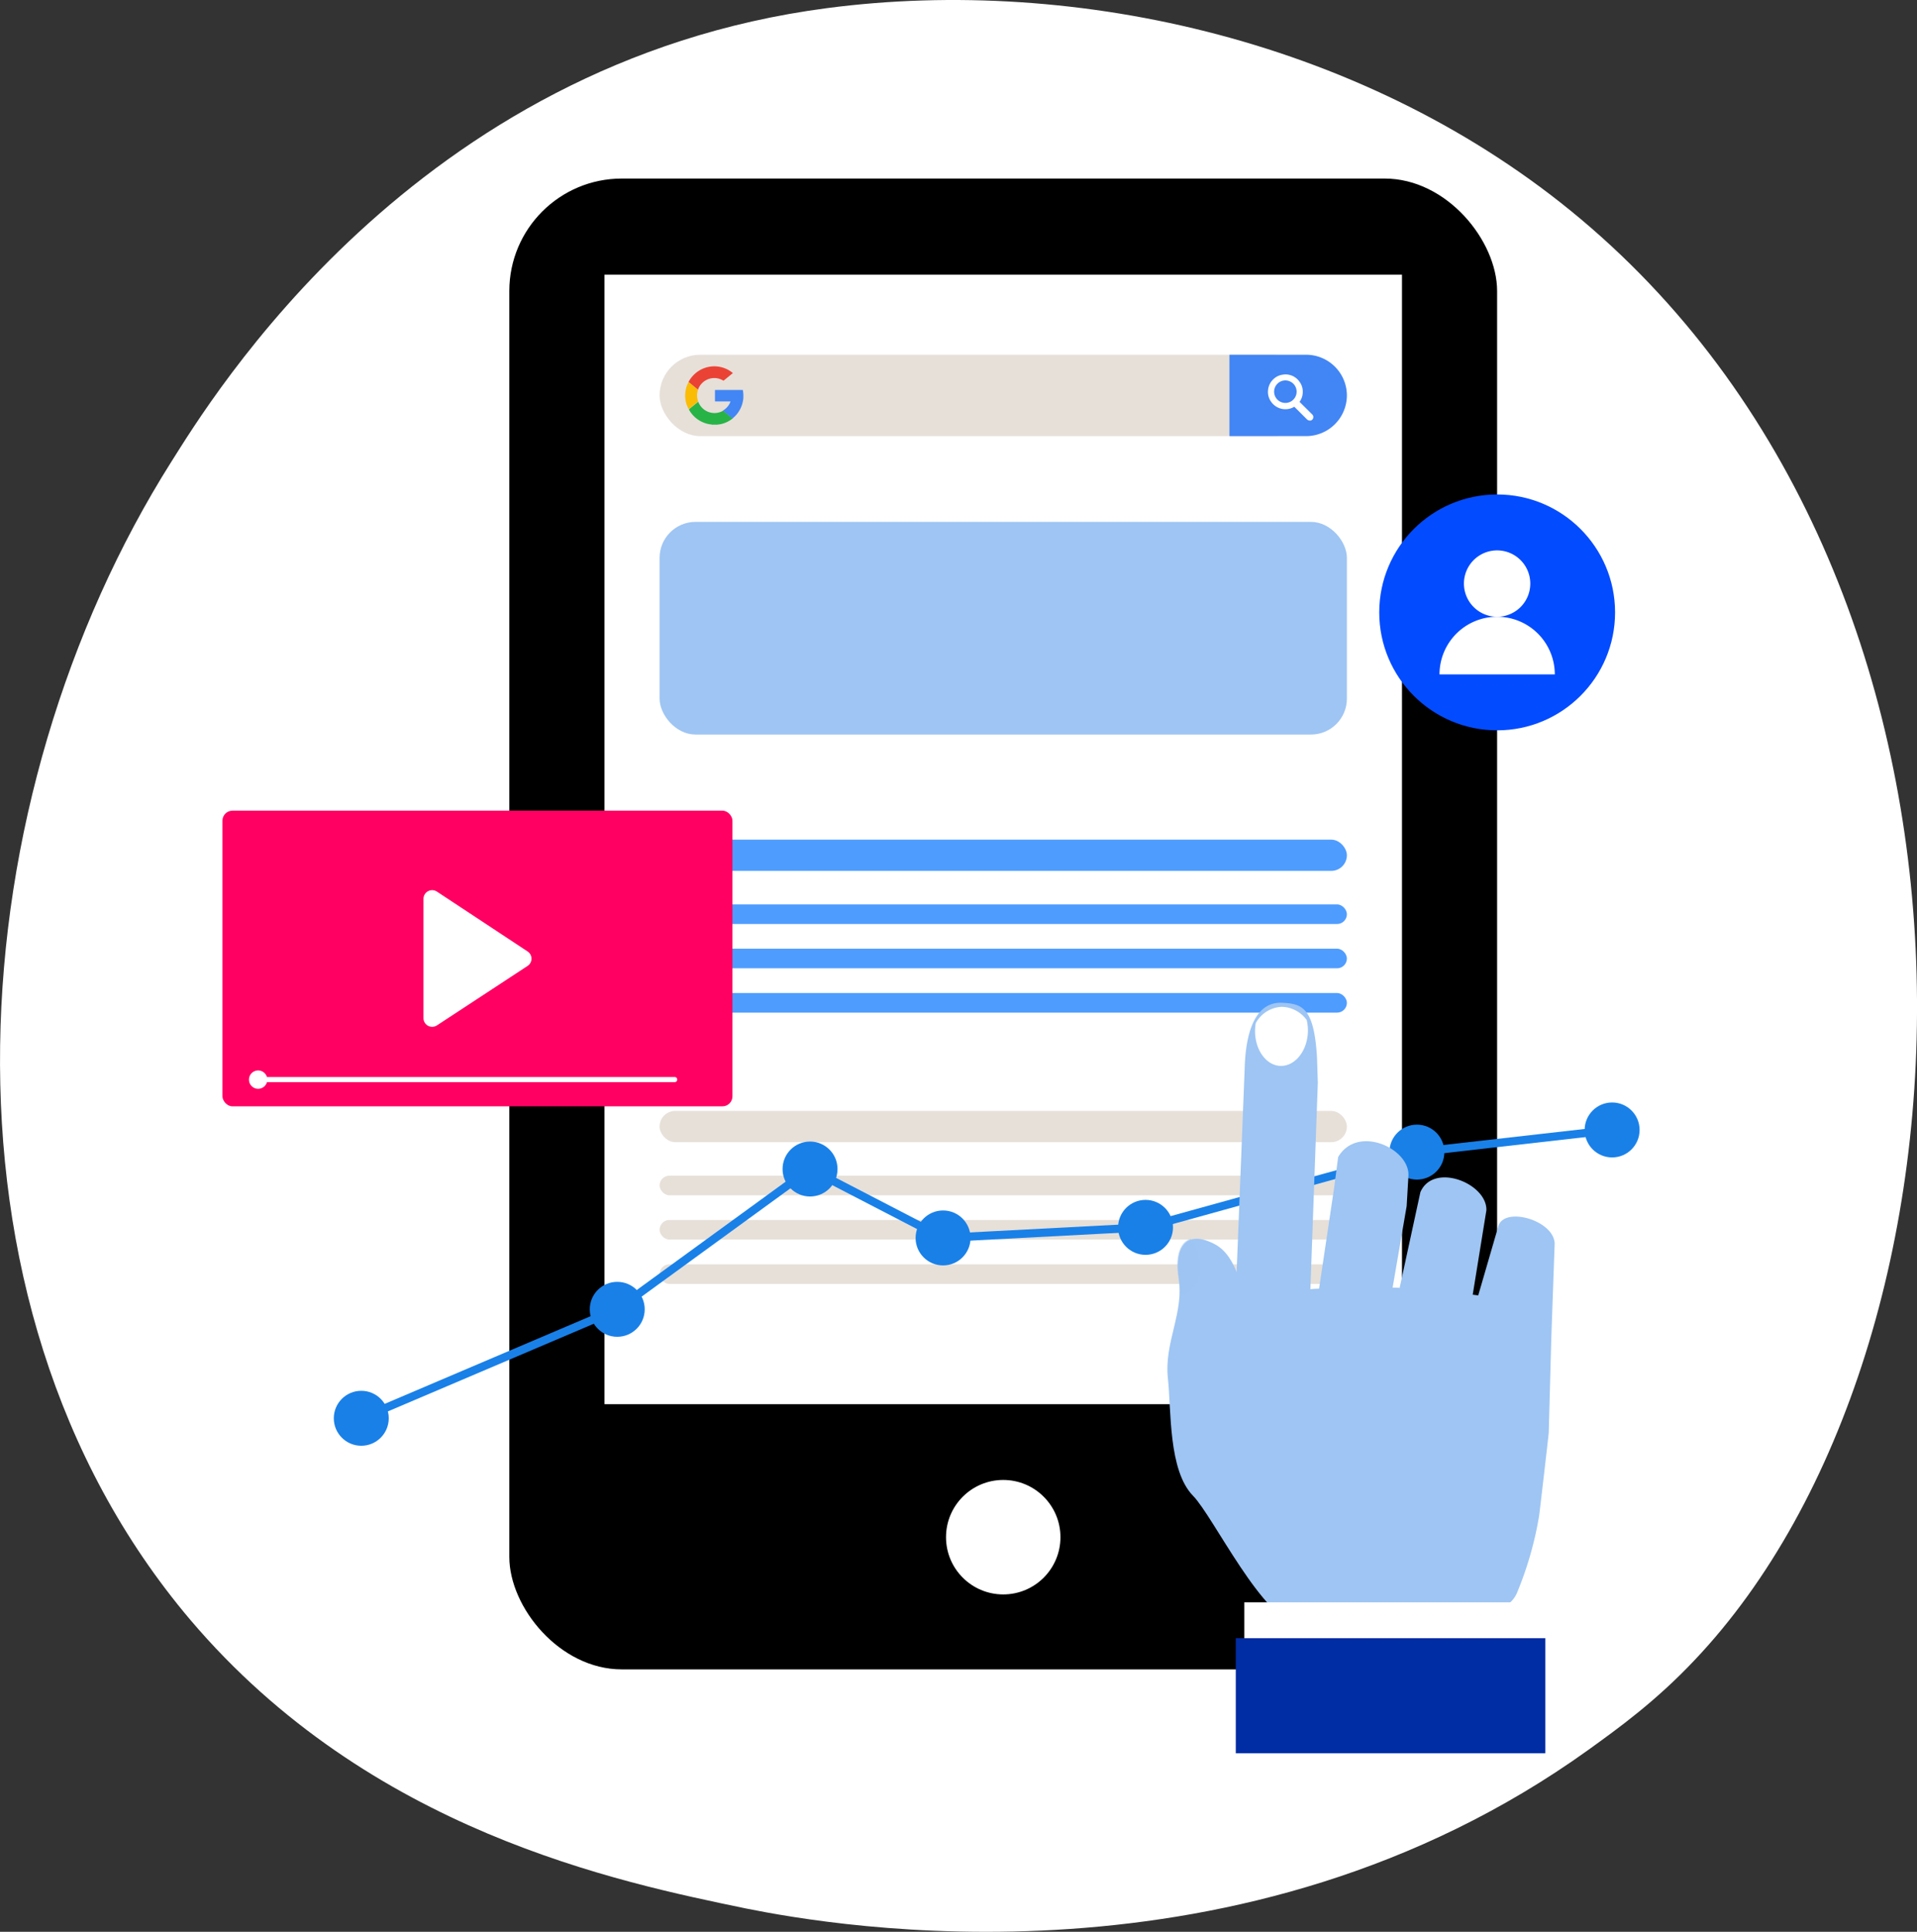 <svg xmlns="http://www.w3.org/2000/svg" viewBox="0 0 397.01 399.99"><rect x="0" y="0" width="397.01" height="399.99" fill="#333333" stroke="none"/><defs><style>.cls-1{isolation:isolate;}.cls-2{fill:#fff;}.cls-3{fill:#e6e0d9;}.cls-4{fill:#4285f4;}.cls-5{fill:#28b346;}.cls-6{fill:#3dbb58;}.cls-7{fill:#3fbb5a;}.cls-8{fill:#88d598;}.cls-9{fill:#98daa6;}.cls-10{fill:#ea4335;}.cls-11{fill:#fbbc05;}.cls-12,.cls-16,.cls-17{fill:#9ec5f3;}.cls-13{fill:#4f9cff;}.cls-14{fill:#ff0062;}.cls-15{fill:#1980e8;}.cls-16{opacity:0.54;}.cls-17{opacity:0.16;mix-blend-mode:multiply;}.cls-18{fill:#002ca4;}.cls-19{fill:#034bff;}</style></defs><title>ILUSTRACIONES GOOGLE ADS</title><g class="cls-1"><g id="Capa_1" data-name="Capa 1"><path class="cls-2" d="M351,343.68c-8.1,8.6-15.9,14.2-22,18.6-71.7,51.5-156.4,36.5-174.4,32.9-26.6-5.5-78-16-115.2-59.8C-16.8,269-8.1,164.58,35.5,95.58c8-12.6,50.1-82.7,135.8-93.9,51.8-6.8,112.3,6.9,156.1,43.7C419.3,122.58,412.8,278.48,351,343.68Z"></path><rect x="105.48" y="36.97" width="204.57" height="308.68" rx="23.29"></rect><rect class="cls-2" x="125.19" y="56.88" width="165.16" height="233.86"></rect><circle class="cls-2" cx="207.77" cy="318.28" r="11.85"></circle><rect class="cls-3" x="136.6" y="73.45" width="135.49" height="16.85" rx="8.43"></rect><path class="cls-4" d="M270.51,90.3H254.62V73.45h15.89a8.45,8.45,0,0,1,8.43,8.42h0A8.45,8.45,0,0,1,270.51,90.3Z"></path><path class="cls-2" d="M271.14,87.08a1.06,1.06,0,0,1-.57-.35l-2.46-2.45c-.06-.06-.1-.07-.17,0a3.58,3.58,0,0,1-4.68-1.08,3.47,3.47,0,0,1-.64-2.51,3.57,3.57,0,0,1,1.21-2.28,3.4,3.4,0,0,1,1.8-.83,3.49,3.49,0,0,1,3.43,1.37,3.4,3.4,0,0,1,.74,2.26,3.47,3.47,0,0,1-.62,1.94l-.05.08.09.06,2.52,2.5a.76.76,0,0,1-.29,1.29l-.11,0Zm-4.93-3.65a2.33,2.33,0,1,0-2.34-2.31A2.33,2.33,0,0,0,266.21,83.43Z"></path><path class="cls-5" d="M149.74,85l2,1.6c0,.06,0,.08-.09.11a6.09,6.09,0,0,1-2.2,1.07,6.64,6.64,0,0,1-1,.15h-.1s0,0-.07,0h-.14a.17.17,0,0,0-.14,0h-.09a.31.31,0,0,0-.19,0h-.07s0,0-.07,0h-.12a1.41,1.41,0,0,0-.41-.07,6,6,0,0,1-4.38-3.07s0,0,0,0a.38.38,0,0,1,.1-.12l1.73-1.41s.06-.07.11-.06a3.7,3.7,0,0,0,.65,1.08,3.58,3.58,0,0,0,4.45.79Z"></path><path class="cls-4" d="M153.92,81.35a4.43,4.43,0,0,0-.06-.51c0-.07,0-.09-.11-.09h-5.58c-.08,0-.1,0-.1.1V83c0,.1,0,.12.12.12h3c.09,0,.11,0,.07.11a4.09,4.09,0,0,1-.23.47A3.73,3.73,0,0,1,149.74,85c0,.06,0,.07.08.1l1.5,1.23a1.17,1.17,0,0,0,.38.28c.05,0,.07,0,.1-.06a5.23,5.23,0,0,0,.68-.65A6.08,6.08,0,0,0,153.87,83a4.11,4.11,0,0,0,.08-.66c0-.34,0-.41,0-.61A4.1,4.1,0,0,0,153.92,81.35Z"></path><path class="cls-6" d="M147.7,87.89a.17.17,0,0,1,.19,0Z"></path><path class="cls-7" d="M148,87.89a.1.1,0,0,1,.14,0Z"></path><path class="cls-8" d="M147.56,87.89s0,0,.07,0Z"></path><path class="cls-9" d="M148.26,87.89s.05,0,.07,0Z"></path><path class="cls-10" d="M142.59,79.12a4.71,4.71,0,0,1,.69-1.06,6,6,0,0,1,8.42-.88c.06,0,.06.07,0,.13l-1.8,1.47a.12.12,0,0,1-.15,0,3.56,3.56,0,0,0-5.17,1.84l0,.06c-.11,0-.17-.09-.23-.14l-1.65-1.36S142.6,79.16,142.59,79.12Z"></path><path class="cls-11" d="M142.59,79.12l1.31,1.06.65.52a4.21,4.21,0,0,0-.19,1.06,4,4,0,0,0,.22,1.37l-1.94,1.59A5.52,5.52,0,0,1,142,83a5.92,5.92,0,0,1,.49-3.68A.8.8,0,0,1,142.59,79.12Z"></path><rect class="cls-12" x="136.6" y="108.06" width="142.34" height="44.03" rx="7.44"></rect><rect class="cls-13" x="136.6" y="173.85" width="142.34" height="6.47" rx="3.24"></rect><rect class="cls-13" x="136.6" y="187.26" width="142.34" height="4.06" rx="2.03"></rect><rect class="cls-13" x="136.6" y="196.43" width="142.34" height="4.06" rx="2.03"></rect><rect class="cls-13" x="136.6" y="205.61" width="142.34" height="4.06" rx="2.03"></rect><rect class="cls-3" x="136.6" y="230.02" width="142.34" height="6.47" rx="3.24"></rect><rect class="cls-3" x="136.6" y="243.43" width="142.34" height="4.06" rx="2.03"></rect><rect class="cls-3" x="136.6" y="252.6" width="142.34" height="4.06" rx="2.03"></rect><rect class="cls-3" x="136.6" y="261.78" width="142.34" height="4.06" rx="2.03"></rect><rect class="cls-14" x="46.07" y="167.85" width="105.62" height="61.22" rx="2.07"></rect><path class="cls-2" d="M87.7,186.12v24.69a1.8,1.8,0,0,0,2.79,1.5L109.26,200a1.79,1.79,0,0,0,0-3L90.49,184.61A1.8,1.8,0,0,0,87.7,186.12Z"></path><path class="cls-2" d="M51.56,223.55a1.9,1.9,0,1,1,1.9,1.89A1.9,1.9,0,0,1,51.56,223.55Z"></path><path class="cls-2" d="M139.71,224.06H54a.51.51,0,0,1-.51-.51h0A.51.51,0,0,1,54,223h85.74a.51.51,0,0,1,.51.51h0A.51.51,0,0,1,139.71,224.06Z"></path><circle class="cls-15" cx="74.82" cy="293.66" r="5.69"></circle><circle class="cls-15" cx="127.83" cy="271.1" r="5.69"></circle><circle class="cls-15" cx="167.76" cy="242.05" r="5.69"></circle><circle class="cls-15" cx="195.31" cy="256.32" r="5.69"></circle><circle class="cls-15" cx="237.24" cy="254.13" r="5.69"></circle><circle class="cls-15" cx="293.44" cy="238.55" r="5.69"></circle><circle class="cls-15" cx="333.87" cy="233.96" r="5.69"></circle><polygon class="cls-15" points="75.15 294.44 74.49 292.88 127.41 270.35 167.68 241.05 195.5 255.46 237.1 253.28 293.34 237.71 333.77 233.12 333.96 234.8 293.6 239.39 237.38 254.97 237.28 254.97 195.13 257.18 167.83 243.04 128.25 271.84 128.16 271.88 75.15 294.44"></polygon><path class="cls-12" d="M247.08,309.71c-5.15-5.27-4.49-17.7-5.21-24.33-.81-7.45,3.37-13.41,2.25-20.94-.88-5.91,1.34-10.05,7.46-6.82,4.73,2.48,5.83,10.08,7,14.77,1.38,5.67-2.58,19.06.53,24.36s11.42,6.66,16.39,9.34c7.32,4,7.8,14.08,6.51,20.85-1.6,8.52-11.08,9.55-12.88,9.41C261.69,335.83,251.29,314,247.08,309.71Z"></path><path class="cls-16" d="M244,264.23c.18,1.23.23,2.42.38,3.65a4.29,4.29,0,0,0,1.23-.16c3.07-1.31,3.91-5.71,1.86-9.81a10.85,10.85,0,0,0-.79-1.33.83.83,0,0,1-.12-.08C244.22,257.26,243.41,260.33,244,264.23Z"></path><path class="cls-17" d="M245.88,257a8.22,8.22,0,0,1,3.34,1.06c4.73,2.48,5.84,10.07,7,14.77,1.38,5.66-2.58,19.05.53,24.35s11.42,6.67,16.39,9.34c7.32,4,7.46,27.26,8.75,20.4s.81-16.9-6.51-20.86c-5-2.68-13.3-4.07-16.39-9.35s.85-18.68-.53-24.35c-1.13-4.69-2.24-12.29-7-14.77C249,256.27,247.13,256.23,245.88,257Z"></path><path class="cls-12" d="M255.31,283.55l2.45-62c.23-10.31,3.47-14.09,7.67-13.92s6.71.9,7.32,11.32l.17,5.22-1.54,42.76c.58-.06,1.21-.08,1.8-.11L276.29,246l.84-6.43c4-6.78,14.76-1.8,14.56,3.8l-.37,6.35-2.91,16.89h.45c.33,0,.62,0,1,.06l4.3-19.82c2.69-6.28,13.85-1.84,13.67,3.75L305,268.07l1.14.15,4.22-14.52c1.49-3.87,11.45-1,11.61,3.79l-.69,19.41-.54,19.78c0,.22-1.94,17-2,17.24a72.56,72.56,0,0,1-4.6,15.95c-2.06,4.63-9.13,5.32-27,5.08-16.64-.23-21.93.07-24.65-3.82,0,0-2.17-4.37-6-11.19C253.54,302.79,254.05,299,255.31,283.55Z"></path><path class="cls-2" d="M270.62,211.2a6.56,6.56,0,0,0-5.19-2.73,6.44,6.44,0,0,0-5.36,3.37,9.93,9.93,0,0,0-.15,1.36c-.11,4.05,2.25,7.42,5.27,7.5s5.57-3.1,5.68-7.14A9.6,9.6,0,0,0,270.62,211.2Z"></path><rect class="cls-2" x="257.69" y="331.77" width="60.6" height="7.44"></rect><rect class="cls-18" x="255.93" y="339.19" width="64.11" height="23.82"></rect><circle class="cls-19" cx="310.06" cy="126.8" r="24.42"></circle><path class="cls-2" d="M316.92,120.83a6.87,6.87,0,1,0-6.86,6.87A6.86,6.86,0,0,0,316.92,120.83Z"></path><path class="cls-2" d="M310.06,127.7a11.94,11.94,0,0,0-11.94,11.94H322A11.94,11.94,0,0,0,310.06,127.7Z"></path></g></g></svg>